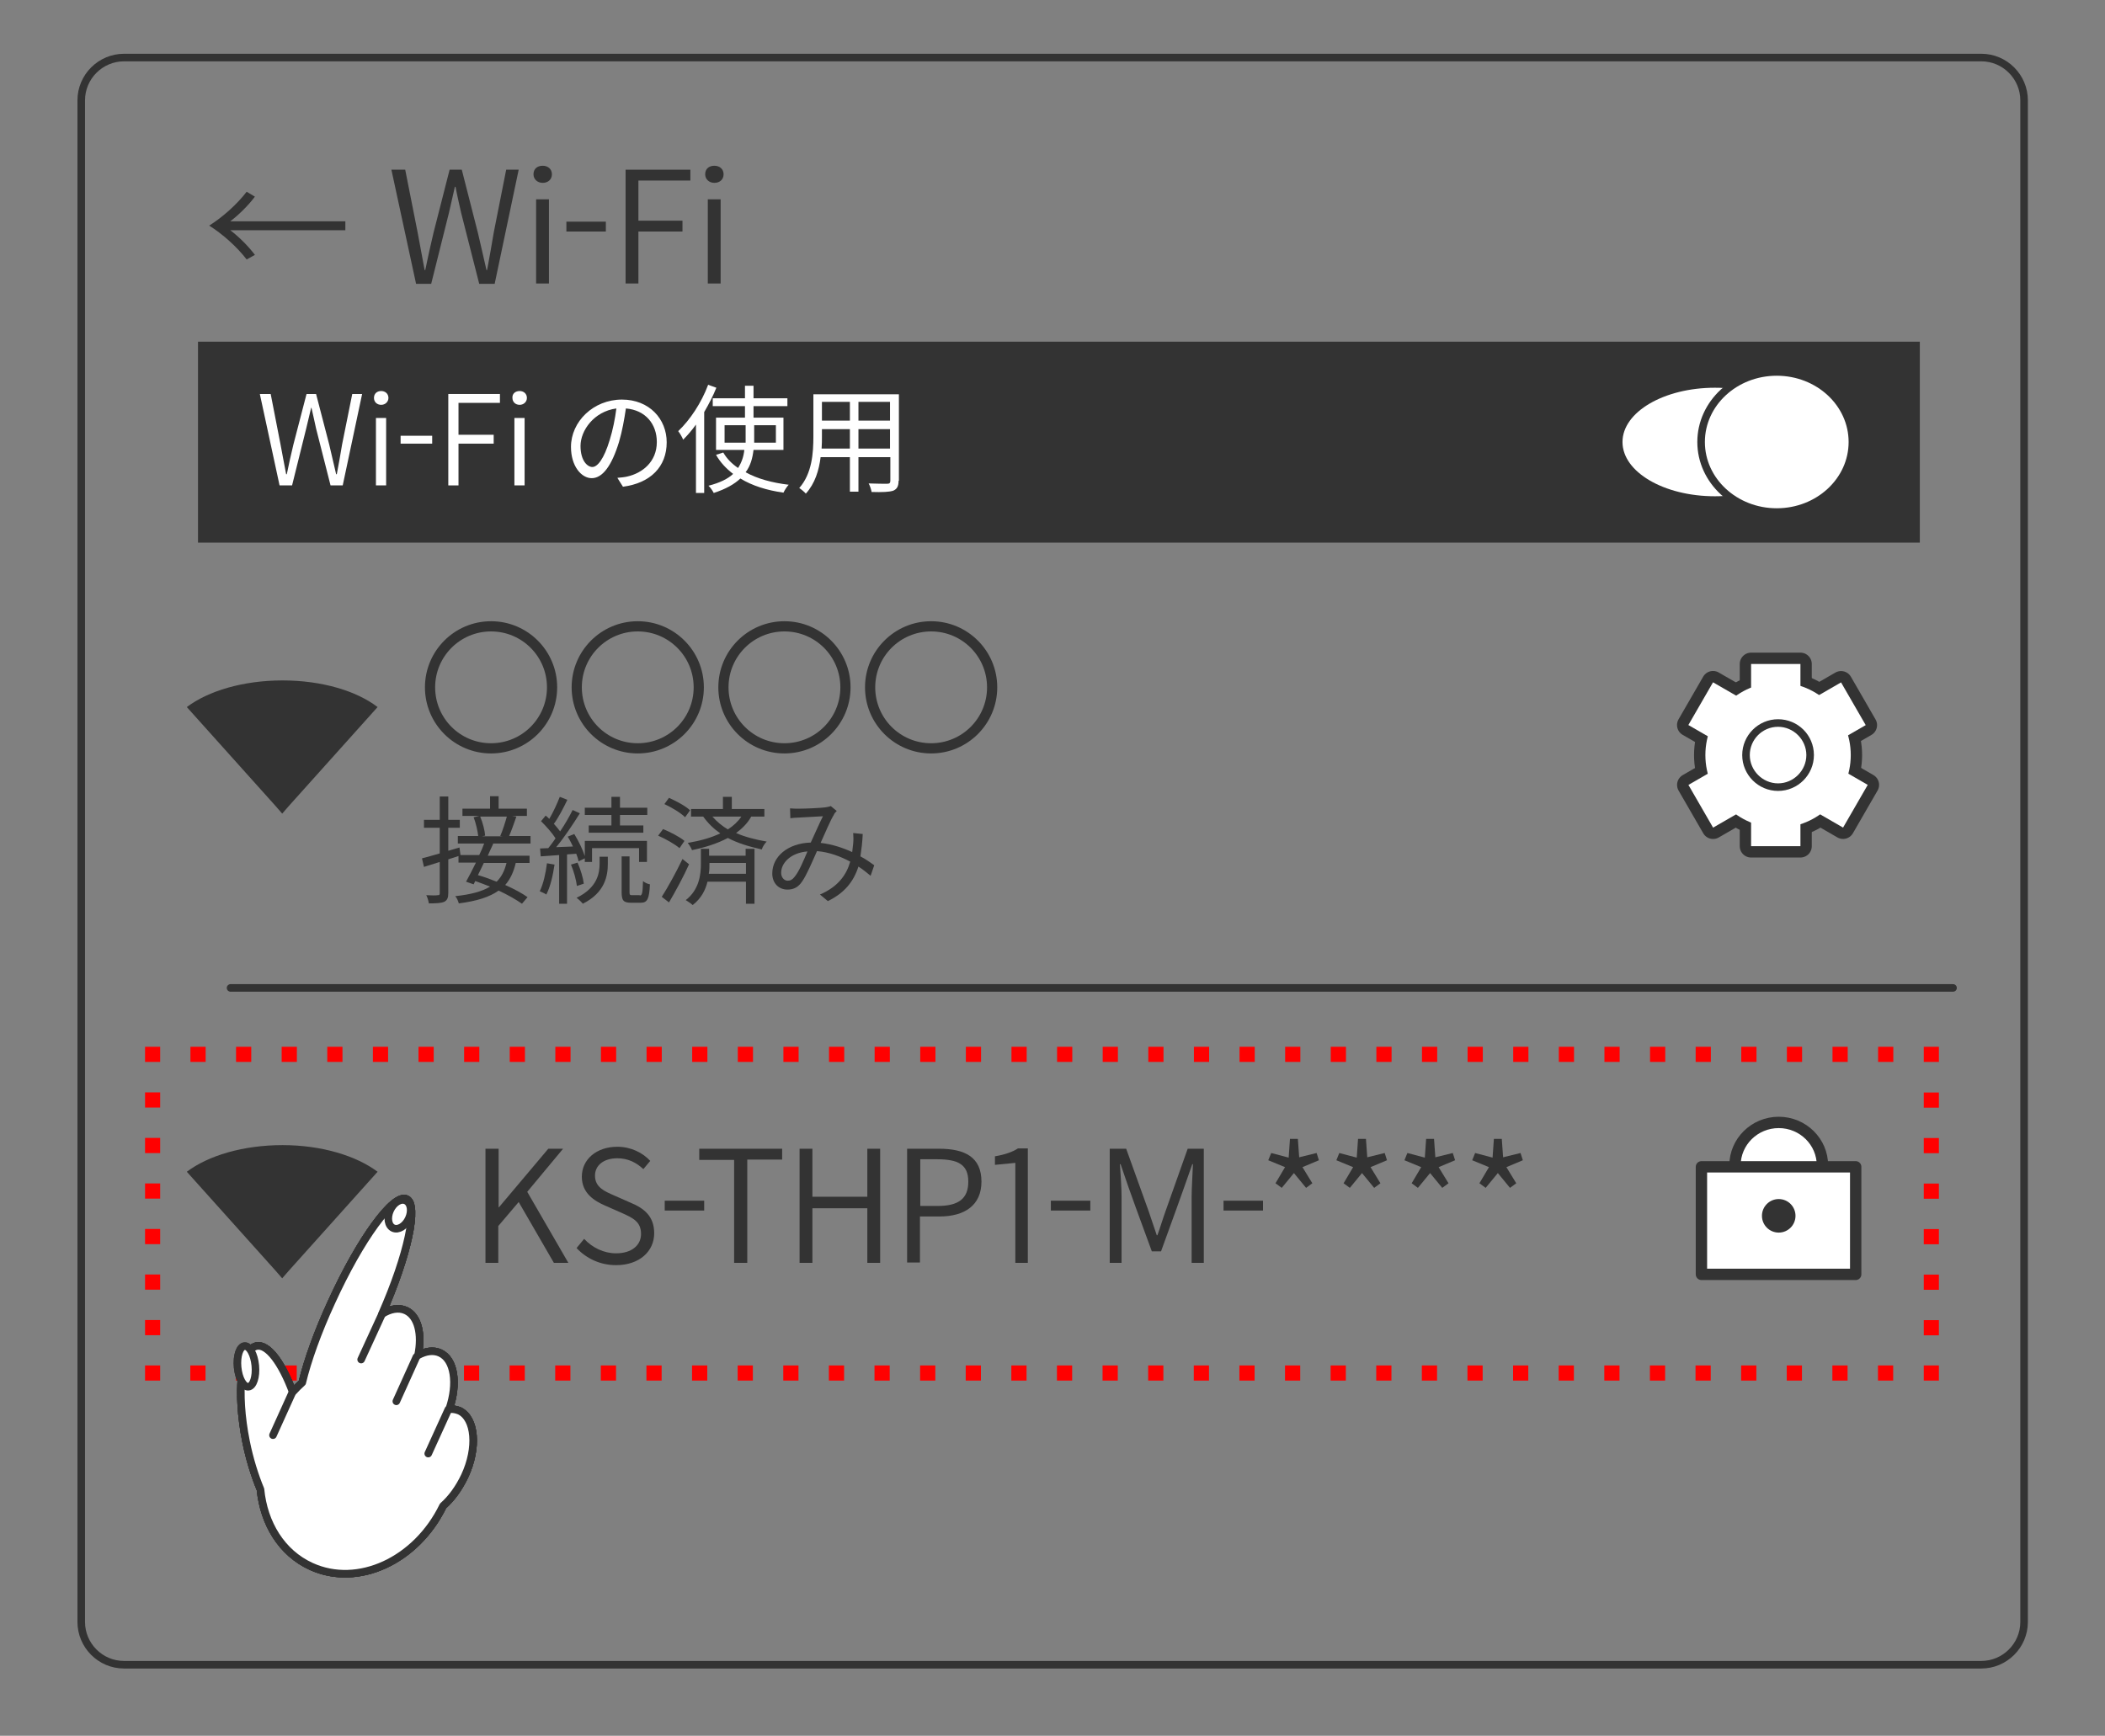 <?xml version="1.0" encoding="utf-8"?>
<!-- Generator: Adobe Illustrator 28.0.0, SVG Export Plug-In . SVG Version: 6.00 Build 0)  -->
<!DOCTYPE svg PUBLIC "-//W3C//DTD SVG 1.1//EN" "http://www.w3.org/Graphics/SVG/1.1/DTD/svg11.dtd">
<svg version="1.1" xmlns="http://www.w3.org/2000/svg" xmlns:xlink="http://www.w3.org/1999/xlink" x="0px" y="0px" width="640px"
	 height="527.8px" viewBox="0 0 640 527.8" style="enable-background:new 0 0 640 527.8;" xml:space="preserve">
<rect x="0" y="0" width="640" height="527.8" fill="#808080" stroke="none"/>
<g id="layer1">
	<g>
		<g>
			<g>
				<path style="fill:#333333;" d="M75,58.3l2.5,1.5c-2.1,2.8-5.1,5.7-7.5,7.5h35V70h-35c2.4,1.8,5.4,4.7,7.5,7.5L75,78.9
					c-3-3.9-7.4-7.8-11.4-10.3C67.6,66.1,72,62.2,75,58.3z"/>
				<path style="fill:#333333;" d="M123.2,51.6l3.8,19.2c0.6,3.1,1.5,8.2,2.1,11.3h0.2c0.8-3.8,1.6-7.6,2.5-11.3l4.9-19.2h3.7l4.9,19.2
					c0.9,3.7,1.7,7.5,2.6,11.3h0.2c0.7-3.8,1.4-7.6,2-11.3l3.8-19.2h3.8l-7.3,34.7h-4.7l-5.5-21.6c-0.6-2.7-1.2-5.2-1.7-7.9h-0.2
					c-0.6,2.7-1.2,5.2-1.8,7.9l-5.4,21.6h-4.6l-7.5-34.7H123.2z"/>
				<path style="fill:#333333;" d="M165,50.4c1.6,0,2.8,1,2.8,2.6c0,1.6-1.2,2.6-2.8,2.6c-1.6,0-2.8-1.1-2.8-2.6
					C162.2,51.3,163.4,50.4,165,50.4z M163,60.6h3.9v25.6H163V60.6z"/>
				<path style="fill:#333333;" d="M172.2,67.4h12v3h-12V67.4z"/>
				<path style="fill:#333333;" d="M190.2,51.6h19.7v3.3h-15.8v12.2h13.4v3.3h-13.4v15.8h-3.9V51.6z"/>
				<path style="fill:#333333;" d="M217.2,50.4c1.6,0,2.8,1,2.8,2.6c0,1.6-1.2,2.6-2.8,2.6c-1.6,0-2.8-1.1-2.8-2.6
					C214.4,51.3,215.6,50.4,217.2,50.4z M215.2,60.6h3.9v25.6h-3.9V60.6z"/>
			</g>
		</g>
		<g>
			<g>
				<path style="fill:#333333;" d="M149.3,188.9c11.1,0,20.1,9,20.1,20.1c0,11.1-9,20.1-20.1,20.1c-11.1,0-20.1-9-20.1-20.1
					C129.2,197.9,138.2,188.9,149.3,188.9z M149.3,226c9.4,0,17-7.6,17-17s-7.6-17-17-17s-17,7.6-17,17S139.9,226,149.3,226z"/>
				<path style="fill:#333333;" d="M193.9,188.9c11.1,0,20.1,9,20.1,20.1c0,11.1-9,20.1-20.1,20.1c-11.1,0-20.1-9-20.1-20.1
					C173.8,197.9,182.8,188.9,193.9,188.9z M193.9,226c9.4,0,17-7.6,17-17s-7.6-17-17-17s-17,7.6-17,17S184.5,226,193.9,226z"/>
				<path style="fill:#333333;" d="M238.5,188.9c11.1,0,20.1,9,20.1,20.1c0,11.1-9,20.1-20.1,20.1c-11.1,0-20.1-9-20.1-20.1
					C218.4,197.9,227.4,188.9,238.5,188.9z M238.5,226c9.4,0,17-7.6,17-17s-7.6-17-17-17s-17,7.6-17,17S229.1,226,238.5,226z"/>
				<path style="fill:#333333;" d="M283.1,188.9c11.1,0,20.1,9,20.1,20.1c0,11.1-9,20.1-20.1,20.1c-11.1,0-20.1-9-20.1-20.1
					C263,197.9,272,188.9,283.1,188.9z M283.1,226c9.4,0,17-7.6,17-17s-7.6-17-17-17c-9.4,0-17,7.6-17,17S273.7,226,283.1,226z"/>
			</g>
		</g>
		<g>
			<g>
				<path style="fill:#333333;" d="M149.9,256.7c-0.5,1.1-1.1,2.3-1.6,3.5h12.7v2.2h-4.2c-0.6,2.7-1.7,5-3.2,6.7c2.7,1.2,5.1,2.5,6.8,3.7
					l-1.7,2c-1.7-1.2-4.3-2.7-7.1-4c-2.8,2-6.7,3.2-12.1,3.9c-0.2-0.7-0.6-1.7-1.1-2.2c4.7-0.5,8.1-1.4,10.6-2.9
					c-1.5-0.6-3.1-1.2-4.5-1.7l-0.5,1l-2.3-0.8c0.9-1.6,1.9-3.6,3-5.8h-5.3v-2l-3.1,1v10.2c0,1.5-0.3,2.2-1.2,2.7
					c-0.9,0.4-2.4,0.5-4.7,0.5c-0.1-0.6-0.4-1.8-0.8-2.5c1.6,0.1,3.1,0.1,3.5,0c0.5,0,0.6-0.1,0.6-0.7v-9.4l-4.8,1.5l-0.6-2.6
					c1.5-0.4,3.4-0.9,5.4-1.5v-7.8h-4.8v-2.4h4.8v-7.1h2.6v7.1h3.5v2.4h-3.5v7l3.4-1l0.3,2.3h5.7c0.6-1.2,1.1-2.4,1.5-3.5h-8v-2.3
					h6.2c-0.2-1.6-0.7-3.9-1.4-5.7l1.7-0.4h-5.1v-2.2h8.4v-3.8h2.6v3.8h8.6v2.2h-4.5l1.3,0.2c-0.7,2-1.5,4.3-2.2,5.9h6.5v2.3H149.9z
					 M147.1,262.4c-0.6,1.3-1.2,2.5-1.8,3.7c1.8,0.5,3.7,1.2,5.7,2c1.5-1.5,2.4-3.3,3-5.7H147.1z M146,248.3
					c0.8,1.9,1.4,4.3,1.5,5.8l-1,0.2h6.4l-0.8-0.1c0.7-1.6,1.5-4.1,2-5.9H146z"/>
				<path style="fill:#333333;" d="M168.6,262.9c-0.5,3.4-1.3,6.8-2.5,9.1c-0.4-0.3-1.5-0.8-2-1c1.1-2.2,1.8-5.4,2.2-8.5L168.6,262.9z
					 M172.4,259.8v15h-2.4V260l-5.6,0.4l-0.2-2.4l2.5-0.1c0.7-0.9,1.5-1.9,2.2-3c-1-1.6-2.8-3.6-4.4-5.2l1.4-1.7
					c0.4,0.3,0.7,0.6,1.1,1c1.2-2,2.4-4.7,3.2-6.7l2.3,0.9c-1.2,2.5-2.7,5.4-4.1,7.3c0.7,0.8,1.4,1.6,1.9,2.3
					c1.5-2.2,2.8-4.5,3.8-6.5l2.2,1c-2,3.2-4.7,7.3-7.2,10.3l5.1-0.2c-0.5-1-1-2.1-1.6-3l2-0.8c1.3,2.1,2.6,4.8,3.2,6.7v-4.6h18.9
					v6.4h-2.4v-4.2h-14.3v4.2h-2.2V261l-1.9,0.9c-0.1-0.7-0.4-1.5-0.7-2.3L172.4,259.8z M175.4,269.4c-0.2-1.7-0.9-4.4-1.8-6.5
					l2-0.6c0.9,2,1.7,4.7,1.9,6.4L175.4,269.4z M182.4,260.5h2.4v2.2c0,3.5-0.8,8.7-7.6,12.1c-0.4-0.5-1.2-1.3-1.9-1.8
					c6.4-3.1,7-7.6,7-10.4V260.5z M185.9,247.8h-8.1v-2.2h8.1v-3.3h2.6v3.3h8.3v2.2h-8.3v3.2h7.1v2.2H179v-2.2h6.9V247.8z
					 M194.5,272.3c0.7,0,0.9-0.6,1-4.4c0.5,0.5,1.5,0.9,2.1,1c-0.2,4.5-0.8,5.6-2.8,5.6h-2.9c-2.4,0-2.9-0.7-2.9-3.3v-10.8h2.4v10.8
					c0,0.9,0.1,1,0.8,1H194.5z"/>
				<path style="fill:#333333;" d="M206.6,257.9c-1.4-1.2-4.2-2.8-6.5-3.8l1.5-2c2.2,0.9,5.1,2.4,6.5,3.6L206.6,257.9z M209.5,262.8
					c-1.7,3.8-4.1,8.2-6.1,11.6l-2.2-1.7c1.8-2.8,4.4-7.5,6.3-11.5L209.5,262.8z M208.3,248.5c-1.3-1.3-4.1-3-6.3-4l1.4-1.9
					c2.2,1,5.1,2.5,6.4,3.8L208.3,248.5z M226.8,258.1h2.6v16.7h-2.6v-6.7h-11.7c-0.6,2.5-1.9,5.1-4.5,7.1c-0.5-0.5-1.5-1.1-2.1-1.5
					c4.1-3.2,4.6-7.8,4.6-11v-4.6h2.5v2.1h11.1V258.1z M228.4,248.3c-1.1,2-2.7,3.6-4.6,5c2.7,1.2,5.9,2,9.3,2.6
					c-0.6,0.6-1.2,1.5-1.5,2.4c-3.9-0.9-7.3-1.9-10.3-3.5c-3.2,1.7-7,2.9-10.9,3.7c-0.2-0.6-0.9-1.7-1.3-2.2c3.6-0.6,7-1.5,9.9-2.9
					c-1.9-1.3-3.7-3-5.2-5.1h-3.7V246h9.7v-3.7h2.7v3.7h9.9v2.3H228.4z M226.8,265.8v-3.4h-11.1v0.2c0,1,0,2-0.2,3.1H226.8z
					 M216.6,248.3c1.4,1.6,3,2.9,4.7,3.9c1.7-1.1,3.1-2.4,4.1-3.9H216.6z"/>
				<path style="fill:#333333;" d="M264.7,266.3c-1.1-0.9-2.3-1.9-3.7-2.8c-1.5,4.6-4.2,8-9.3,10.5l-2.4-2c5.6-2.4,8.1-6.1,9.2-10
					c-3-1.6-6.4-2.9-10.1-3.2c-1.4,3.1-3.1,7.2-4.5,9.2c-1.2,1.8-2.6,2.5-4.5,2.5c-2.6,0-4.6-1.9-4.6-4.9c0-5.2,4.8-9.2,11.7-9.4
					c1.3-2.8,2.6-5.8,3.7-8c-1.4,0.1-5.7,0.3-7.3,0.4c-0.8,0-1.8,0.1-2.6,0.2l-0.1-3c0.9,0.1,1.9,0.1,2.7,0.1c1.9,0,6.5-0.2,8-0.4
					c0.6-0.1,1.2-0.2,1.7-0.4l1.8,1.5c-0.4,0.4-0.7,0.7-0.9,1.2c-1,1.6-2.5,5.2-4,8.5c3.5,0.4,6.8,1.5,9.6,2.8
					c0.1-0.9,0.2-1.8,0.3-2.6c0.1-1,0.1-2.1,0-3.2l2.9,0.3c-0.1,2.5-0.4,4.8-0.7,6.8c1.7,0.9,3.1,1.9,4.2,2.7L264.7,266.3z
					 M245.5,258.9c-5.1,0.4-8,3.5-8,6.5c0,1.5,1,2.4,2,2.4c0.8,0,1.4-0.3,2.1-1.2C243,264.9,244.3,261.7,245.5,258.9z"/>
			</g>
		</g>
		<g>
			<rect x="60.2" y="103.9" style="fill:#333333;" width="523.5" height="61.1"/>
			<g>
				<g>
					<path style="fill:#FFFFFF;" d="M82.3,119.8l3,15.4c0.5,2.5,1.2,6.6,1.7,9h0.2c0.6-3,1.3-6.1,2-9l4-15.4h2.9l4,15.4c0.7,3,1.4,6,2.1,9
						h0.2c0.6-3,1.1-6.1,1.6-9l3.1-15.4h3l-5.9,27.8h-3.7l-4.4-17.3c-0.5-2.2-0.9-4.2-1.4-6.3h-0.1c-0.5,2.1-1,4.1-1.5,6.3
						l-4.3,17.3H85l-6-27.8H82.3z"/>
					<path style="fill:#FFFFFF;" d="M115.9,118.9c1.2,0,2.2,0.8,2.2,2.1c0,1.2-1,2.1-2.2,2.1c-1.3,0-2.2-0.9-2.2-2.1
						C113.7,119.7,114.6,118.9,115.9,118.9z M114.3,127.1h3.1v20.5h-3.1V127.1z"/>
					<path style="fill:#FFFFFF;" d="M121.8,132.5h9.6v2.4h-9.6V132.5z"/>
					<path style="fill:#FFFFFF;" d="M136.3,119.8H152v2.7h-12.6v9.7h10.7v2.7h-10.7v12.7h-3.1V119.8z"/>
					<path style="fill:#FFFFFF;" d="M158,118.9c1.2,0,2.2,0.8,2.2,2.1c0,1.2-1,2.1-2.2,2.1c-1.3,0-2.2-0.9-2.2-2.1
						C155.7,119.7,156.7,118.9,158,118.9z M156.4,127.1h3.1v20.5h-3.1V127.1z"/>
					<path style="fill:#FFFFFF;" d="M187.7,145.3c1.1-0.1,2.2-0.2,3-0.4c4.5-1,9-4.4,9-10.5c0-5.4-3.4-9.7-9.4-10.2
						c-0.5,3.3-1.1,6.8-2.1,10.2c-2.2,7.2-5,11-8.3,11c-3.1,0-6.3-3.6-6.3-9.5c0-7.7,6.8-14.4,15.5-14.4c8.3,0,13.6,5.9,13.6,13
						c0,7.4-4.9,12.4-13.3,13.5L187.7,145.3z M185.4,133.7c0.9-2.9,1.6-6.3,2-9.5c-6.8,0.9-10.9,6.7-10.9,11.4
						c0,4.5,2.1,6.4,3.6,6.4C181.6,142,183.6,139.7,185.4,133.7z"/>
					<path style="fill:#FFFFFF;" d="M217.8,117.9c-1,2.5-2.3,5-3.7,7.4v24.6h-2.5v-20.8c-1.2,1.7-2.6,3.3-3.9,4.6c-0.2-0.6-1-2-1.5-2.6
						c3.6-3.4,7.1-8.7,9.1-14.1L217.8,117.9z M229.1,136.8c-0.3,2.5-0.9,4.8-2.4,6.8c3.6,2,8.1,3.2,13.1,3.8
						c-0.6,0.6-1.2,1.6-1.6,2.4c-5-0.7-9.5-2.1-13.1-4.3c-1.8,1.7-4.4,3.2-8.1,4.4c-0.3-0.6-1-1.7-1.6-2.2c3.5-0.9,5.9-2.1,7.5-3.6
						c-2.1-1.6-3.9-3.5-5.2-5.8l2.2-0.7c1.1,1.9,2.6,3.4,4.5,4.7c1.1-1.7,1.7-3.5,1.9-5.5h-8.6V127h8.8v-3.5h-9.8v-2.4h9.8v-3.8h2.6
						v3.8h10.3v2.4h-10.3v3.5h9.1v9.8H229.1z M226.7,134.6c0-0.5,0-1.1,0-1.6v-3.7h-6.4v5.3H226.7z M229.3,129.3v3.7
						c0,0.5,0,1.1,0,1.6h6.6v-5.3H229.3z"/>
					<path style="fill:#FFFFFF;" d="M273.2,146.2c0,1.7-0.5,2.5-1.6,3c-1.2,0.4-3.3,0.5-6.6,0.4c-0.1-0.7-0.5-1.9-0.9-2.6
						c2.5,0.1,4.9,0.1,5.6,0.1c0.7,0,1-0.2,1-0.9v-7.2H261v10.5h-2.6v-10.5h-8.9c-0.5,4-1.7,8-4.5,11.1c-0.4-0.5-1.5-1.4-2-1.7
						c3.9-4.4,4.3-10.7,4.3-15.7v-12.8h26V146.2z M258.4,136.4v-5.9h-8.5v2.1c0,1.2,0,2.5-0.1,3.8H258.4z M249.9,122.2v5.7h8.5v-5.7
						H249.9z M270.6,122.2H261v5.7h9.6V122.2z M270.6,136.4v-5.9H261v5.9H270.6z"/>
				</g>
			</g>
			<g>
				<ellipse style="fill:#FFFFFF;" cx="521.4" cy="134.4" rx="28.1" ry="16.5"/>
				<ellipse style="fill:#FFFFFF;stroke:#333333;stroke-width:2.3;stroke-miterlimit:10;" cx="540.2" cy="134.4" rx="23" ry="21.3"/>
			</g>
		</g>
		<line style="fill:none;stroke:#333333;stroke-width:2.3;stroke-linecap:round;stroke-linejoin:round;stroke-miterlimit:10;" x1="70.1" y1="300.4" x2="593.8" y2="300.4"/>
		<path style="fill:#333333;" d="M114.8,215l-27,30.1l-2,2.3l-2-2.3l-27-30.1l0,0h0c6.5-4.9,17.1-8.1,29.1-8.1S108.4,210.1,114.8,215
			L114.8,215L114.8,215z"/>
		<g>
			<g>
				<circle style="fill:none;stroke:#333333;stroke-width:6.9;stroke-linecap:round;stroke-linejoin:round;" cx="540.6" cy="229.6" r="22.1"/>
				<g>
					<rect x="532.4" y="201.9" style="fill:none;stroke:#333333;stroke-width:6.9;stroke-linecap:round;stroke-linejoin:round;" width="15" height="20.8"/>
					
						<rect x="518.6" y="208.8" transform="matrix(0.5 -0.866 0.866 0.5 73.205 565.17)" style="fill:none;stroke:#333333;stroke-width:6.9;stroke-linecap:round;stroke-linejoin:round;" width="15" height="20.8"/>
					
						<rect x="544.1" y="211.7" transform="matrix(0.866 -0.5 0.5 0.866 -35.305 306.616)" style="fill:none;stroke:#333333;stroke-width:6.9;stroke-linecap:round;stroke-linejoin:round;" width="20.8" height="15"/>
					<rect x="532.4" y="236.5" style="fill:none;stroke:#333333;stroke-width:6.9;stroke-linecap:round;stroke-linejoin:round;" width="15" height="20.8"/>
					
						<rect x="515.7" y="232.5" transform="matrix(0.866 -0.5 0.5 0.866 -49.502 295.175)" style="fill:none;stroke:#333333;stroke-width:6.9;stroke-linecap:round;stroke-linejoin:round;" width="20.8" height="15"/>
					
						<rect x="547.6" y="229.6" transform="matrix(0.5 -0.866 0.866 0.5 69.716 600.67)" style="fill:none;stroke:#333333;stroke-width:6.9;stroke-linecap:round;stroke-linejoin:round;" width="15" height="20.8"/>
				</g>
				<g>
					<path style="fill:none;stroke:#333333;stroke-width:6.9;stroke-linecap:round;stroke-linejoin:round;" d="M540.6,239.3c-5.4,0-9.8-4.4-9.8-9.8s4.4-9.8,9.8-9.8s9.8,4.4,9.8,9.8S545.9,239.3,540.6,239.3z"/>
					<path style="fill:none;stroke:#333333;stroke-width:6.9;stroke-linecap:round;stroke-linejoin:round;" d="M540.6,221c4.7,0,8.6,3.9,8.6,8.6s-3.9,8.6-8.6,8.6s-8.6-3.9-8.6-8.6S535.8,221,540.6,221 M540.6,218.7
						c-6,0-10.9,4.9-10.9,10.9c0,6,4.9,10.9,10.9,10.9s10.9-4.9,10.9-10.9C551.5,223.5,546.6,218.7,540.6,218.7L540.6,218.7z"/>
				</g>
			</g>
			<g>
				<circle style="fill:#FFFFFF;" cx="540.6" cy="229.6" r="22.1"/>
				<g>
					<rect x="532.4" y="201.9" style="fill:#FFFFFF;" width="15" height="20.8"/>
					
						<rect x="518.6" y="208.8" transform="matrix(0.5 -0.866 0.866 0.5 73.205 565.17)" style="fill:#FFFFFF;" width="15" height="20.8"/>
					
						<rect x="544.1" y="211.7" transform="matrix(0.866 -0.5 0.5 0.866 -35.305 306.616)" style="fill:#FFFFFF;" width="20.8" height="15"/>
					<rect x="532.4" y="236.5" style="fill:#FFFFFF;" width="15" height="20.8"/>
					
						<rect x="515.7" y="232.5" transform="matrix(0.866 -0.5 0.5 0.866 -49.502 295.175)" style="fill:#FFFFFF;" width="20.8" height="15"/>
					
						<rect x="547.6" y="229.6" transform="matrix(0.5 -0.866 0.866 0.5 69.716 600.67)" style="fill:#FFFFFF;" width="15" height="20.8"/>
				</g>
				<g>
					<path style="fill:#333333;" d="M540.6,221c4.7,0,8.6,3.9,8.6,8.6s-3.9,8.6-8.6,8.6s-8.6-3.9-8.6-8.6S535.8,221,540.6,221 M540.6,218.7
						c-6,0-10.9,4.9-10.9,10.9c0,6,4.9,10.9,10.9,10.9s10.9-4.9,10.9-10.9C551.5,223.5,546.6,218.7,540.6,218.7L540.6,218.7z"/>
				</g>
			</g>
		</g>
		<g>
			<g>
				<g>
					<path style="fill:#333333;" d="M147.7,349.3h3.9v17.8h0.1l15-17.8h4.5l-10.9,13.1l12.5,21.6h-4.4l-10.7-18.5l-6.2,7.3V384h-3.9V349.3z"
						/>
					<path style="fill:#333333;" d="M177.6,376.7c2.5,2.7,6,4.4,9.7,4.4c4.7,0,7.6-2.4,7.6-5.9c0-3.8-2.6-4.9-5.9-6.4l-5-2.2
						c-3.2-1.4-7.1-3.7-7.1-8.8c0-5.3,4.5-9.1,10.8-9.1c4.1,0,7.7,1.8,10,4.3l-2.1,2.5c-2.1-2-4.7-3.3-7.9-3.3
						c-4.1,0-6.8,2.1-6.8,5.3c0,3.6,3.1,4.8,5.8,6l5,2.2c4.1,1.7,7.2,4.1,7.2,9.3c0,5.5-4.5,9.7-11.6,9.7c-4.9,0-9.1-2.1-12-5.2
						L177.6,376.7z"/>
					<path style="fill:#333333;" d="M202.1,365.1h12v3h-12V365.1z"/>
					<path style="fill:#333333;" d="M212.6,349.3h25.2v3.3h-10.6V384h-4v-31.3h-10.6V349.3z"/>
					<path style="fill:#333333;" d="M243.1,349.3h3.9v14.6h16.7v-14.6h3.9V384h-3.9v-16.6H247V384h-3.9V349.3z"/>
					<path style="fill:#333333;" d="M275.9,349.3h9.6c7.8,0,12.9,2.5,12.9,10c0,7.2-5.1,10.6-12.8,10.6h-5.9v14h-3.9V349.3z M285.1,366.7
						c6.3,0,9.3-2.2,9.3-7.4c0-5.2-3.1-6.8-9.5-6.8h-5.1v14.2H285.1z"/>
					<path style="fill:#333333;" d="M302.5,351.6c3-0.5,5.3-1.3,7-2.4h3V384h-3.8v-30.4l-6.2,0.6V351.6z"/>
					<path style="fill:#333333;" d="M319.5,365.1h12v3h-12V365.1z"/>
					<path style="fill:#333333;" d="M337.5,349.3h4.9l6.8,18.9c1,2.9,1.5,4.4,2.5,7.4h0.2c0.9-2.5,1.6-4.9,2.5-7.4l6.7-18.9h4.9V384h-3.7
						v-20c0-2.9,0.3-7,0.4-10h-0.2c-3.1,8.9-6.3,17.7-9.5,26.5h-2.8c-3.2-8.8-6.5-17.5-9.5-26.5h-0.2c0.2,3,0.5,7.1,0.5,10v20h-3.6
						V349.3z"/>
					<path style="fill:#333333;" d="M372,365.1h12v3h-12V365.1z"/>
					<path style="fill:#333333;" d="M386.5,350.6l5.3,1.4l0.4-5.7h2.4l0.4,5.6l5.3-1.3l0.7,2.2l-5,2.1l3,4.9l-1.9,1.4l-3.7-4.5l-3.7,4.5
						l-1.9-1.4l2.9-4.9l-5.1-2.1L386.5,350.6z"/>
					<path style="fill:#333333;" d="M407.2,350.6l5.3,1.4l0.4-5.7h2.4l0.4,5.6l5.3-1.3l0.7,2.2l-5,2.1l3,4.9l-1.9,1.4l-3.7-4.5l-3.7,4.5
						l-1.9-1.4l2.9-4.9l-5.1-2.1L407.2,350.6z"/>
					<path style="fill:#333333;" d="M427.9,350.6l5.3,1.4l0.4-5.7h2.4l0.4,5.6l5.3-1.3l0.7,2.2l-5,2.1l3,4.9l-1.9,1.4l-3.7-4.5l-3.7,4.5
						l-1.9-1.4l2.9-4.9l-5.1-2.1L427.9,350.6z"/>
					<path style="fill:#333333;" d="M448.5,350.6l5.3,1.4l0.4-5.7h2.4l0.4,5.6l5.3-1.3l0.7,2.2l-5,2.1l3,4.9l-1.9,1.4l-3.7-4.5l-3.7,4.5
						l-1.9-1.4l2.9-4.9l-5.1-2.1L448.5,350.6z"/>
				</g>
			</g>
			<path style="fill:#333333;" d="M114.8,356.3l-27,30.1l-2,2.3l-2-2.3l-27-30.1l0,0h0c6.5-4.9,17.1-8.1,29.1-8.1S108.4,351.5,114.8,356.3
				L114.8,356.3L114.8,356.3z"/>
		</g>
		<g>
			<ellipse style="fill:#FFFFFF;stroke:#333333;stroke-width:3.45;stroke-linecap:round;stroke-linejoin:round;" cx="540.8" cy="354.4" rx="13.3" ry="13.1"/>
			<rect x="517.3" y="354.8" style="fill:#FFFFFF;stroke:#333333;stroke-width:3.45;stroke-linecap:round;stroke-linejoin:round;" width="46.9" height="32.7"/>
			<circle style="fill:#333333;" cx="540.8" cy="369.7" r="5.1"/>
		</g>
		<g>
			<path style="fill:none;stroke:#333333;stroke-width:2.3;stroke-miterlimit:10;" d="M615.4,493.2c0,7.2-5.9,13-13,13H37.7c-7.2,0-13-5.9-13-13V30.5c0-7.2,5.9-13,13-13h564.7
				c7.2,0,13,5.9,13,13V493.2z"/>
		</g>
		<g>
			<g>
				<polyline style="fill:none;stroke:#FF0000;stroke-width:4.6;stroke-miterlimit:10;" points="587.2,415.2 587.2,417.5 584.9,417.5 				"/>
				<line style="fill:none;stroke:#FF0000;stroke-width:4.6;stroke-miterlimit:10;stroke-dasharray:4.623,9.245;" x1="575.6" y1="417.5" x2="53.3" y2="417.5"/>
				<polyline style="fill:none;stroke:#FF0000;stroke-width:4.6;stroke-miterlimit:10;" points="48.7,417.5 46.4,417.5 46.4,415.2 				"/>
				<line style="fill:none;stroke:#FF0000;stroke-width:4.6;stroke-miterlimit:10;stroke-dasharray:4.615,9.229;" x1="46.4" y1="406" x2="46.4" y2="327.5"/>
				<polyline style="fill:none;stroke:#FF0000;stroke-width:4.6;stroke-miterlimit:10;" points="46.4,322.9 46.4,320.6 48.7,320.6 				"/>
				<line style="fill:none;stroke:#FF0000;stroke-width:4.6;stroke-miterlimit:10;stroke-dasharray:4.623,9.245;" x1="57.9" y1="320.6" x2="580.3" y2="320.6"/>
				<polyline style="fill:none;stroke:#FF0000;stroke-width:4.6;stroke-miterlimit:10;" points="584.9,320.6 587.2,320.6 587.2,322.9 				"/>
				<line style="fill:none;stroke:#FF0000;stroke-width:4.6;stroke-miterlimit:10;stroke-dasharray:4.615,9.229;" x1="587.2" y1="332.2" x2="587.2" y2="410.6"/>
			</g>
		</g>
		<g>
			<g>
				<g>
					<g>
						<path style="fill:none;stroke:#333333;stroke-width:2.3;stroke-linecap:round;stroke-linejoin:round;" d="M139.7,429c-1-0.4-2-0.6-3.1-0.5c0,0,0,0,0-0.1c2.6-7.7,1.6-15-2.8-17c-2-0.9-4.3-0.6-6.7,0.7
							c1.3-6.4,0-11.9-3.7-13.6c-2.2-1-4.8-0.5-7.3,1.1c7.9-17.9,11.2-33.3,7.5-35c-3.9-1.8-14.1,12.2-22.8,31.3
							c-4.2,9.1-7.3,17.8-8.9,24.5c-1,0.9-2,1.9-2.9,2.9c-3.3-8.9-7.6-14.7-11-14c-4.8,1-6.2,14-3.2,29c1.1,5.5,2.7,10.5,4.4,14.6
							c1,10.3,6.4,19.3,15.4,23.4c14.2,6.5,32-1.7,40.1-18.4c2.5-2.2,4.8-5.3,6.6-9.1C145.3,440.2,144.5,431.3,139.7,429z"/>
					</g>
					<g>
						<path style="fill:none;stroke:#333333;stroke-width:2.3;stroke-linecap:round;stroke-linejoin:round;" d="M139.7,429c-1-0.4-2-0.6-3.1-0.5c0,0,0,0,0-0.1c2.6-7.7,1.6-15-2.8-17c-2-0.9-4.3-0.6-6.7,0.7
							c1.3-6.4,0-11.9-3.7-13.6c-2.2-1-4.8-0.5-7.3,1.1c7.9-17.9,11.2-33.3,7.5-35c-3.9-1.8-14.1,12.2-22.8,31.3
							c-4.2,9.1-7.3,17.8-8.9,24.5c-1,0.9-2,1.9-2.9,2.9c-3.3-8.9-7.6-14.7-11-14c-4.8,1-6.2,14-3.2,29c1.1,5.5,2.7,10.5,4.4,14.6
							c1,10.3,6.4,19.3,15.4,23.4c14.2,6.5,32-1.7,40.1-18.4c2.5-2.2,4.8-5.3,6.6-9.1C145.3,440.2,144.5,431.3,139.7,429z"/>
					</g>
					<g>
						<path style="fill:none;stroke:#333333;stroke-width:2.3;stroke-linecap:round;stroke-linejoin:round;" d="M139.7,429c-1-0.4-2-0.6-3.1-0.5c0,0,0,0,0-0.1c2.6-7.7,1.6-15-2.8-17c-2-0.9-4.3-0.6-6.7,0.7
							c1.3-6.4,0-11.9-3.7-13.6c-2.2-1-4.8-0.5-7.3,1.1c7.9-17.9,11.2-33.3,7.5-35c-3.9-1.8-14.1,12.2-22.8,31.3
							c-4.2,9.1-7.3,17.8-8.9,24.5c-1,0.9-2,1.9-2.9,2.9c-3.3-8.9-7.6-14.7-11-14c-4.8,1-6.2,14-3.2,29c1.1,5.5,2.7,10.5,4.4,14.6
							c1,10.3,6.4,19.3,15.4,23.4c14.2,6.5,32-1.7,40.1-18.4c2.5-2.2,4.8-5.3,6.6-9.1C145.3,440.2,144.5,431.3,139.7,429z"/>
					</g>
				</g>
				<line style="fill:none;stroke:#333333;stroke-width:2.3;stroke-linecap:round;stroke-linejoin:round;" x1="136.3" y1="428.6" x2="130.2" y2="442"/>
				<line style="fill:none;stroke:#333333;stroke-width:2.3;stroke-linecap:round;stroke-linejoin:round;" x1="126.6" y1="412.6" x2="120.5" y2="426.1"/>
				<line style="fill:none;stroke:#333333;stroke-width:2.3;stroke-linecap:round;stroke-linejoin:round;" x1="116" y1="399.9" x2="109.8" y2="413.4"/>
				<line style="fill:none;stroke:#333333;stroke-width:2.3;stroke-linecap:round;stroke-linejoin:round;" x1="88.7" y1="423.8" x2="83" y2="436.4"/>
				
					<ellipse transform="matrix(0.416 -0.909 0.909 0.416 -264.82 326.156)" style="fill:none;stroke:#333333;stroke-width:2.3;stroke-linecap:round;stroke-linejoin:round;" cx="121.6" cy="369.3" rx="4.6" ry="3.1"/>
				
					<ellipse transform="matrix(0.996 -9.428076e-02 9.428076e-02 0.996 -38.82 8.916)" style="fill:none;stroke:#333333;stroke-width:2.3;stroke-linecap:round;stroke-linejoin:round;" cx="74.9" cy="415.3" rx="2.7" ry="6.2"/>
			</g>
			<g>
				<g>
					<g>
						<path style="fill:#FFFFFF;" d="M139.7,429c-1-0.4-2-0.6-3.1-0.5c0,0,0,0,0-0.1c2.6-7.7,1.6-15-2.8-17c-2-0.9-4.3-0.6-6.7,0.7
							c1.3-6.4,0-11.9-3.7-13.6c-2.2-1-4.8-0.5-7.3,1.1c7.9-17.9,11.2-33.3,7.5-35c-3.9-1.8-14.1,12.2-22.8,31.3
							c-4.2,9.1-7.3,17.8-8.9,24.5c-1,0.9-2,1.9-2.9,2.9c-3.3-8.9-7.6-14.7-11-14c-4.8,1-6.2,14-3.2,29c1.1,5.5,2.7,10.5,4.4,14.6
							c1,10.3,6.4,19.3,15.4,23.4c14.2,6.5,32-1.7,40.1-18.4c2.5-2.2,4.8-5.3,6.6-9.1C145.3,440.2,144.5,431.3,139.7,429z"/>
					</g>
					<g>
						<path style="fill:none;stroke:#333333;stroke-width:2.3;stroke-linecap:round;stroke-linejoin:round;stroke-miterlimit:10;" d="M139.7,429c-1-0.4-2-0.6-3.1-0.5c0,0,0,0,0-0.1c2.6-7.7,1.6-15-2.8-17c-2-0.9-4.3-0.6-6.7,0.7
							c1.3-6.4,0-11.9-3.7-13.6c-2.2-1-4.8-0.5-7.3,1.1c7.9-17.9,11.2-33.3,7.5-35c-3.9-1.8-14.1,12.2-22.8,31.3
							c-4.2,9.1-7.3,17.8-8.9,24.5c-1,0.9-2,1.9-2.9,2.9c-3.3-8.9-7.6-14.7-11-14c-4.8,1-6.2,14-3.2,29c1.1,5.5,2.7,10.5,4.4,14.6
							c1,10.3,6.4,19.3,15.4,23.4c14.2,6.5,32-1.7,40.1-18.4c2.5-2.2,4.8-5.3,6.6-9.1C145.3,440.2,144.5,431.3,139.7,429z"/>
					</g>
				</g>
				<line style="fill:#FFFFFF;stroke:#333333;stroke-width:2.3;stroke-linecap:round;stroke-linejoin:round;stroke-miterlimit:10;" x1="136.3" y1="428.6" x2="130.2" y2="442"/>
				<line style="fill:#FFFFFF;stroke:#333333;stroke-width:2.3;stroke-linecap:round;stroke-linejoin:round;stroke-miterlimit:10;" x1="126.6" y1="412.6" x2="120.5" y2="426.1"/>
				<line style="fill:#FFFFFF;stroke:#333333;stroke-width:2.3;stroke-linecap:round;stroke-linejoin:round;stroke-miterlimit:10;" x1="116" y1="399.9" x2="109.8" y2="413.4"/>
				<line style="fill:#FFFFFF;stroke:#333333;stroke-width:2.3;stroke-linecap:round;stroke-linejoin:round;stroke-miterlimit:10;" x1="88.7" y1="423.8" x2="83" y2="436.4"/>
				
					<ellipse transform="matrix(0.416 -0.909 0.909 0.416 -264.82 326.156)" style="fill:#FFFFFF;stroke:#333333;stroke-width:2.3;stroke-linecap:round;stroke-linejoin:round;stroke-miterlimit:10;" cx="121.6" cy="369.3" rx="4.6" ry="3.1"/>
				
					<ellipse transform="matrix(0.996 -9.428076e-02 9.428076e-02 0.996 -38.82 8.916)" style="fill:#FFFFFF;stroke:#333333;stroke-width:2.3;stroke-linecap:round;stroke-linejoin:round;stroke-miterlimit:10;" cx="74.9" cy="415.3" rx="2.7" ry="6.2"/>
			</g>
		</g>
	</g>
</g>
<g id="layer2">
</g>
</svg>
